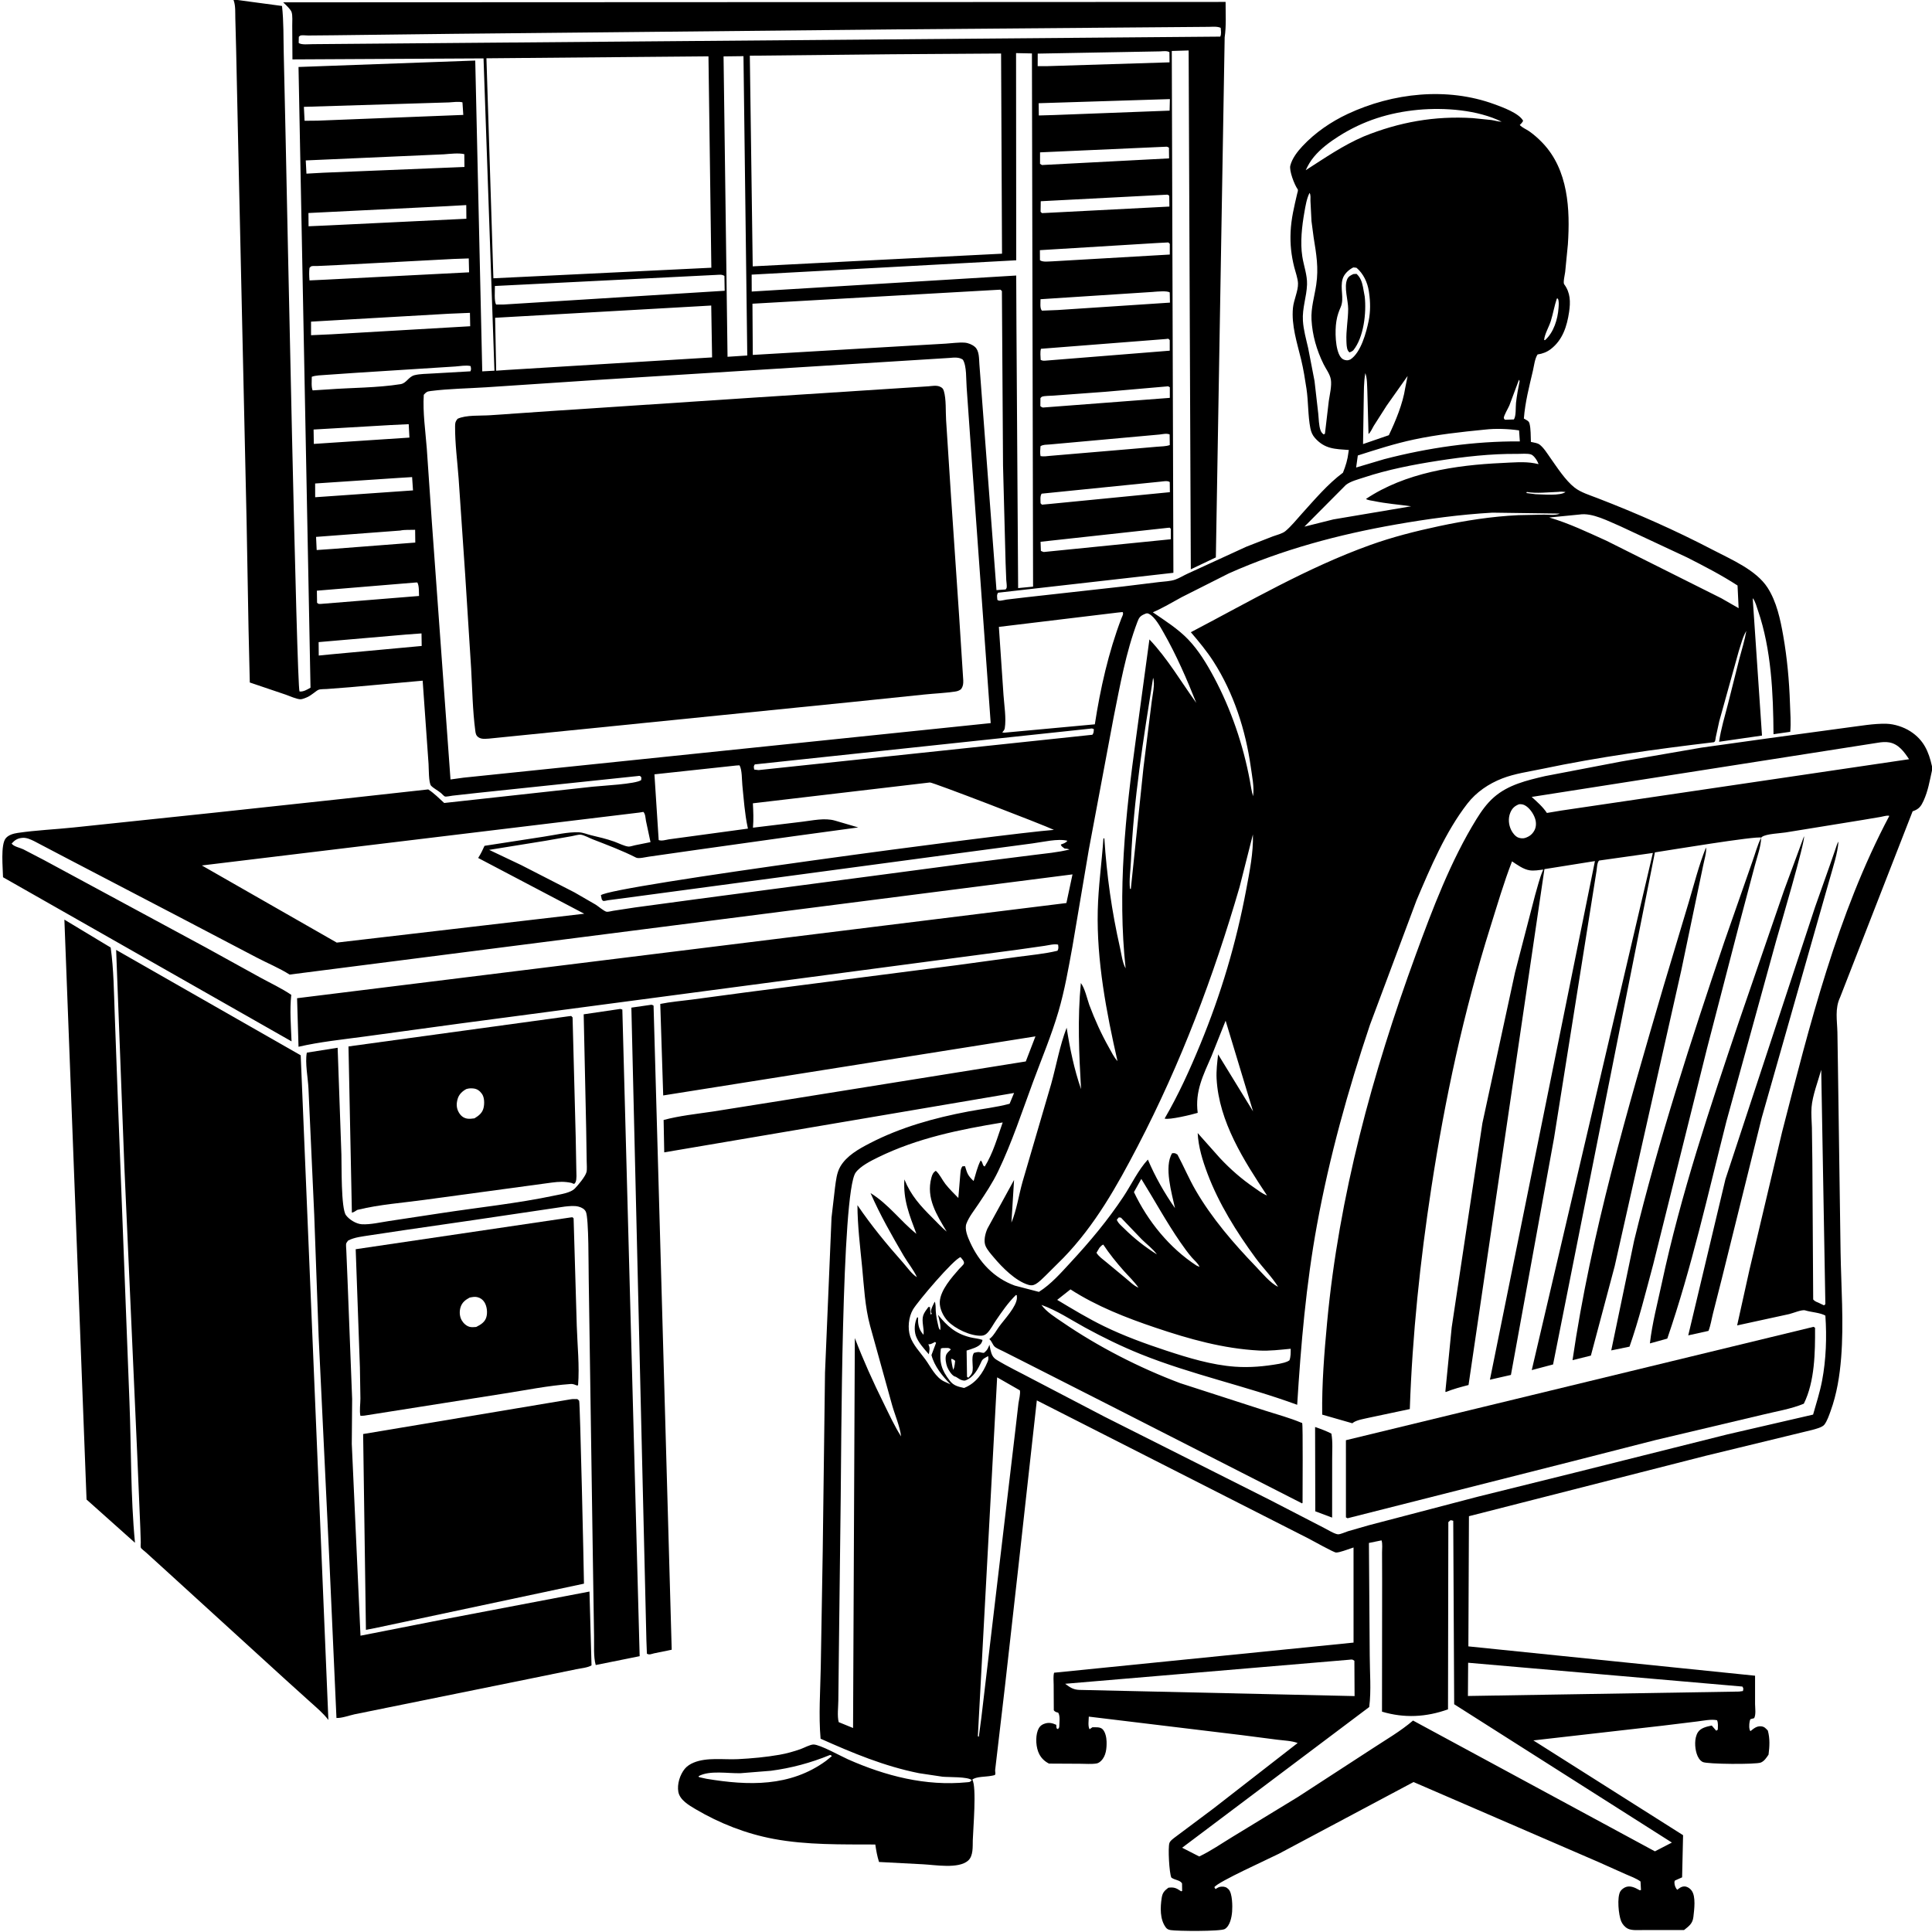 <svg version="1.1" xmlns="http://www.w3.org/2000/svg" style="display: block;" viewBox="0 0 2048 2048" width="1024" height="1024">
<path transform="translate(0,0)" fill="rgb(255,255,255)" d="M 0 0 L 0 2048 L 2048 2048 L 2048 0 L 0 0 z"/>
<path transform="translate(0,0)" fill="rgb(0,0,0)" d="M 2048 816.687 C 2045.51 827.844 2043.86 838.32 2039.05 848.862 C 2036.51 854.412 2034.33 857.487 2028.51 859.634 L 2027.47 859.993 L 1950.57 1057.23 C 1944.91 1069.16 1947.43 1081.53 1947.73 1094.32 L 1948.31 1131.99 L 1951.08 1326.96 C 1951.69 1363.96 1954.61 1402.29 1951.7 1439.11 C 1950.17 1458.43 1947.13 1477.58 1940.49 1495.85 C 1938.94 1500.14 1936.72 1506.65 1933.88 1510.22 C 1931.59 1513.09 1924.66 1514.77 1921.12 1515.75 L 1808.05 1543.21 L 1557.14 1607.24 L 1556.54 1745.23 L 1860.44 1776.32 L 1860.44 1806.43 C 1860.5 1810.77 1861.53 1817.43 1859.5 1821.32 L 1855.5 1822.42 C 1855.05 1823.54 1854.96 1823.61 1854.69 1825 C 1854.13 1827.87 1853.84 1832.91 1855.5 1835.11 C 1859.08 1832.29 1862.13 1829.48 1867 1829.98 C 1870.4 1830.34 1871.82 1832.22 1873.98 1834.5 C 1876.32 1843.03 1875.83 1851.31 1874.73 1859.98 C 1872.54 1863.2 1870.27 1866.87 1866.5 1868.39 C 1861.3 1870.5 1809.71 1870.18 1805 1867.8 C 1801.64 1866.1 1799.67 1862.45 1798.56 1858.97 C 1796.46 1852.37 1795.99 1842.6 1799.73 1836.46 C 1802.72 1831.56 1809.36 1830.25 1814.5 1829.14 L 1819.29 1834.65 L 1820.92 1833.5 C 1821.01 1830.25 1821.52 1826.51 1820.13 1823.5 C 1813.74 1822.22 1805.52 1824.03 1799.02 1824.83 L 1762.69 1829.26 L 1625.44 1844.91 L 1784.13 1945.37 L 1783.1 1990.07 L 1775.5 1993.44 C 1775.17 1994.19 1774.92 1994.58 1774.95 1995.5 C 1775.02 1998.32 1776.02 2001.36 1778 2003.26 L 1778.94 2002.48 C 1781.44 2000.5 1784.21 1999.07 1787.5 1999.99 C 1789.75 2000.62 1791.8 2002.24 1793.19 2004.1 C 1797.88 2010.37 1795.92 2024.44 1795.08 2031.94 C 1794.26 2039.17 1790.45 2041.66 1785.14 2045.95 L 1742.49 2045.92 C 1737.65 2045.9 1729.73 2046.68 1725.42 2044.38 C 1722.35 2042.75 1719.78 2039.72 1718.47 2036.52 C 1715.71 2029.77 1713.94 2011.17 1717.63 2004.92 C 1718.8 2002.93 1721.55 2000.96 1723.71 2000.25 C 1728.35 1998.72 1733.11 2000.93 1737.18 2003.23 C 1738.51 2003.98 1737.69 2003.8 1739.5 2003.51 L 1739.03 1994.47 C 1734.4 1991.04 1728.41 1989.01 1723.15 1986.67 L 1693.99 1973.63 L 1498.42 1889.04 L 1355.71 1965.03 C 1344.45 1970.75 1291 1994.77 1287.27 2000.5 L 1288.45 2002.5 C 1290.76 2001.14 1292.05 2000.06 1294.77 1999.92 C 1297.98 1999.76 1300.19 2000.41 1302.47 2002.87 C 1306.44 2007.14 1306.55 2020.98 1306.09 2026.5 C 1305.61 2032.34 1303.89 2041.48 1298.37 2044.83 C 1293.9 2047.54 1247.45 2047.11 1241 2045.99 C 1238.71 2045.59 1237.16 2045.02 1235.75 2043.1 C 1229.41 2034.48 1229.91 2021.92 1231.45 2011.81 C 1232.28 2006.39 1234.24 2004.3 1238.5 2001.07 C 1243.94 2000.33 1246.66 2001.18 1251.17 2004.28 L 1252 2004.86 L 1253.12 2004.5 L 1253.01 1996.5 C 1250.92 1992.81 1245.32 1993.11 1241.68 1990.31 C 1239.39 1985.48 1238 1958.57 1239.6 1953.78 C 1240.44 1951.24 1243.17 1949.49 1245.19 1947.85 L 1286.05 1917.28 L 1375.57 1847.67 C 1369.16 1845.24 1360.83 1845.02 1353.99 1844.16 L 1316.32 1839.3 L 1154.17 1819.69 C 1154.12 1823.47 1153.05 1829.96 1155 1833.07 L 1158 1830.96 C 1161.57 1831.09 1166.17 1830.39 1168.85 1833.12 C 1171.82 1836.16 1172.9 1842 1173.02 1846.04 C 1173.21 1853.1 1172.54 1861.38 1167.16 1866.59 C 1165.82 1867.89 1164.26 1869.04 1162.37 1869.35 C 1156.86 1870.26 1150.6 1869.63 1144.99 1869.65 L 1111.97 1869.48 C 1107.41 1867.12 1104.1 1864.05 1101.69 1859.5 C 1098.13 1852.77 1097.46 1841.7 1100.04 1834.5 C 1101.23 1831.19 1103.09 1828.84 1106.4 1827.5 C 1111.21 1825.55 1115.1 1826.29 1119.66 1828.35 L 1119.96 1832 L 1121.5 1832.99 L 1122.79 1831 C 1122.9 1826.66 1124.1 1819.17 1121.75 1815.5 C 1119.66 1814.94 1118.44 1814.76 1117.07 1813 L 1116.93 1785.88 C 1116.91 1781.86 1116.34 1776.98 1117.38 1773.15 L 1434.82 1741.22 L 1434.8 1640.4 L 1432.34 1641.24 C 1428.19 1642.51 1420.4 1645.74 1416.3 1645.75 C 1413.81 1645.75 1390.68 1632.69 1386.95 1630.83 L 1099.08 1484.48 L 1093.54 1534.4 L 1079.14 1664.36 L 1065.42 1786.49 L 1054.89 1876.42 C 1054.73 1878.17 1055.83 1880.62 1054.42 1881.67 C 1054.11 1881.91 1051.22 1882.35 1050.64 1882.47 C 1045.2 1883.57 1034.48 1883.14 1030.67 1886.5 C 1035.49 1893.77 1031.52 1939.24 1031.2 1950.62 C 1031 1957.5 1031.85 1967.3 1026.28 1972.29 C 1016.11 1981.38 991.151 1976.82 978.298 1976.21 L 931.8 1973.77 C 929.844 1967.62 928.792 1961.62 927.855 1955.25 C 892.146 1955.08 855.289 1955.92 820.038 1949.3 C 790.87 1943.83 762.962 1932.91 737.432 1917.86 C 730.519 1913.79 720.676 1908.14 719.074 1899.5 C 717.57 1891.39 720.756 1881.29 725.903 1875 C 728.285 1872.09 731.754 1869.94 735.192 1868.5 C 749.389 1862.56 767.156 1865.53 782.246 1864.77 C 796.891 1864.02 811.811 1862.66 826.255 1860.13 C 833.814 1858.81 841.287 1856.7 848.528 1854.17 C 852.155 1852.9 858.793 1849.2 862.444 1849.25 C 869.349 1849.33 891.622 1861.75 898.91 1864.97 C 938.771 1882.62 981.324 1893.61 1025.12 1889.28 C 1028.09 1888.98 1028.23 1889.24 1030.07 1887 C 1025.93 1883.2 1005.67 1884.05 999.162 1883.39 L 974.274 1879.67 C 937.36 1872.29 903.998 1858.33 869.847 1843.09 C 867.699 1818.26 869.58 1792.23 870.044 1767.28 L 872.114 1644.81 L 874.548 1454.98 L 881.455 1290.66 L 885.149 1258.84 C 886.173 1251.4 886.901 1243.29 890.729 1236.68 C 897.436 1225.11 910.381 1217.94 921.833 1211.99 C 954.605 1194.98 990.445 1185.01 1026.6 1178.19 C 1040.99 1175.47 1056.11 1173.84 1070.22 1170.03 L 1074.96 1158.6 L 704.119 1221.55 L 703.463 1187.23 C 720.083 1182.73 738.5 1180.83 755.556 1178.29 L 824.312 1167.37 L 1087.39 1125.17 L 1097.62 1098.6 L 703.027 1161.22 L 699.906 1064.21 C 710.83 1061.97 722.292 1061.08 733.356 1059.62 L 791.357 1051.85 L 1014.5 1023.09 L 1078.69 1014.33 C 1092.63 1012.41 1107.36 1011.17 1121 1007.83 C 1122.34 1005.43 1121.94 1003.96 1121.63 1001.33 C 1117.28 1000.38 1111.62 1001.99 1107.24 1002.63 L 1078.11 1006.78 L 994 1017.91 L 488.2 1084.9 L 386.049 1098.83 C 362.944 1101.95 339.144 1104.38 316.444 1109.61 L 314.912 1058.15 L 1130.43 957.253 L 1136.9 926.882 L 306.989 1033.1 C 296.024 1026.11 283.612 1021.09 272.093 1015.02 L 190.802 972.416 L 72.784 910.841 L 35.936 891.514 C 32.267 889.771 28.334 887.909 24.175 888.142 C 18.837 888.441 15.874 890.331 12.329 894.184 C 14.417 897.383 21.02 898.554 24.655 900.284 L 46.863 911.839 L 218.284 1004.43 L 275.868 1036.2 C 286.812 1042.22 298.425 1047.56 308.757 1054.58 C 306.99 1070.76 308.451 1087.66 309.049 1103.89 L 3.205 929.91 C 3.112 920.493 0.383 895.317 6.183 888.5 C 9.179 884.978 14.31 883.589 18.685 882.936 C 38.162 880.028 58.435 879.222 78.077 877.148 L 227.957 861.393 L 364.992 846.625 L 453.97 836.805 C 460.117 840.849 465.458 846.231 470.873 851.195 L 628.238 833.939 C 637.666 832.903 674.203 831.194 679.719 826.878 L 679.855 824 C 678.13 821.956 678.382 822.406 675.65 822.679 L 506.618 840.456 L 479.745 843.427 C 478.051 843.615 473.094 844.722 471.651 844.326 C 470.775 844.084 468.386 841.445 467.429 840.64 C 464.253 837.97 459.817 835.828 457.001 832.941 C 454.311 830.184 454.597 814.237 454.283 809.767 L 448.039 721.549 L 371.5 728.444 L 346.758 730.357 C 344.386 730.566 339.812 730.359 337.677 731.186 C 336.158 731.774 333.984 733.654 332.618 734.614 C 330.645 736.001 328.773 737.484 326.612 738.586 C 324.928 739.445 320.702 741.172 318.865 741.247 C 314.91 741.406 306.783 737.747 302.958 736.386 L 264.79 723.469 L 263.454 666.5 L 261.421 553.589 L 252.926 173.248 L 250.307 52.189 L 249.454 19.466 C 249.276 13.437 249.797 6.538 247.823 0.803 L 247.518 0 L 251.671 0 L 298.939 6.324 C 300.824 22.966 300.369 40.025 300.786 56.768 L 302.881 151.107 C 304.189 211.332 314.522 727.37 317.5 732.982 C 321.473 733.528 325.791 730.918 329.156 728.979 L 316.437 71.007 L 503.78 64.196 L 511.203 393.654 L 524.12 392.956 L 512.568 61.906 L 309.999 62.958 L 309.787 27.285 C 309.746 23.353 310.324 16.511 309.104 12.856 C 308.115 9.893 303.365 5.587 301.134 3.377 L 300.201 2.464 L 1299.18 2.046 C 1299.12 14.254 1300.02 27.479 1298.2 39.5 L 1288.85 590.866 L 1262.31 603.491 L 1260.01 53.495 L 1242.14 54.034 L 1243.85 607.194 L 1058.01 628.293 C 1056.31 630.839 1057.07 632.913 1057.27 635.91 C 1057.85 636.19 1058.37 636.651 1059 636.749 C 1060.81 637.028 1065.13 635.838 1067.08 635.569 L 1087.86 633.124 L 1190.29 621.718 L 1228.21 617.067 C 1233.84 616.347 1240.76 616.264 1246.05 614.314 C 1250.54 612.661 1254.65 610.025 1259 608.05 L 1321.26 579.498 L 1349.17 568.616 C 1353.13 567.152 1359.38 565.703 1362.62 562.98 C 1368.91 557.707 1374.52 550.6 1380.05 544.493 C 1393.51 529.639 1407.44 513.067 1423.59 501.082 C 1426.55 493.665 1428.55 487.217 1429.45 479.268 C 1429.59 477.992 1429.52 478.491 1429.89 477.031 C 1415.24 475.903 1404.47 476.175 1393.91 464.274 C 1391.26 461.294 1389.81 457.892 1389.05 454 C 1386.39 440.566 1386.99 425.824 1384.92 412.08 C 1383.36 401.824 1381.74 391.537 1379.32 381.447 C 1375 363.457 1368.77 344.974 1370.6 326.267 C 1371.41 317.947 1376.21 308.332 1375.94 300.406 C 1375.77 295.079 1373.26 288.456 1371.95 283.229 C 1368.79 270.548 1367.48 258.958 1368.09 245.855 C 1368.76 231.477 1371.85 219.177 1375.06 205.323 C 1375.42 203.764 1376.41 201.729 1375.45 200.407 C 1372.19 195.926 1366.37 180.899 1367.8 175.454 C 1369.8 167.796 1375.3 160.684 1380.61 155.001 C 1394.05 140.608 1410.86 129.081 1428.66 120.756 C 1476.39 98.438 1533.85 92.097 1583.99 110.449 C 1592.57 113.593 1610.18 119.885 1614.59 128.053 C 1613.59 129.938 1612.58 131.056 1611.02 132.5 C 1613.46 135.287 1617.99 137.044 1621.09 139.212 C 1626.23 142.814 1630.92 147.028 1635.25 151.566 C 1662.5 180.12 1664.49 222.081 1662.02 259.074 L 1659.15 288.311 C 1658.85 290.836 1656.77 299.566 1658.05 301.283 C 1664.77 310.278 1664.89 320.114 1663.29 330.834 C 1661.04 345.872 1656.47 360.344 1644 369.974 C 1639.79 373.226 1635.11 374.991 1629.89 375.746 C 1626.88 380.362 1626.2 387.6 1624.94 393 C 1621.02 409.798 1616.68 426.426 1615.36 443.68 L 1616.22 444.178 C 1618.34 445.43 1620.61 446.266 1621.28 448.733 C 1622.87 454.653 1622.5 462.27 1622.82 468.453 L 1624.25 468.735 C 1626.74 469.253 1629.97 469.733 1632.02 471.274 C 1636.4 474.561 1640.2 480.801 1643.35 485.26 C 1650.6 495.488 1659.32 509.159 1669.16 516.892 C 1675.61 521.963 1685.64 525.045 1693.26 527.99 C 1735.57 544.343 1775.83 562.1 1816.08 583.105 C 1835.32 593.143 1861.58 604.227 1873.65 622.889 C 1883.26 637.738 1887.28 656.705 1890.29 673.863 C 1894.44 697.516 1896.65 721.575 1897.44 745.568 C 1897.76 755.366 1898.64 766.015 1897.72 775.749 L 1879.99 778.296 C 1879.71 735.253 1877.68 688.307 1863.55 647.27 C 1862.19 643.331 1860.69 637.262 1858.02 634.118 L 1857.25 633.005 L 1858.02 634.118 L 1858.01 635.217 L 1867.79 779.733 L 1822.3 786.302 C 1824.24 772.762 1828.33 759.421 1831.74 746.188 L 1843.74 698.508 C 1846.35 688.689 1849.45 678.802 1851.18 668.792 C 1847.36 675.098 1845.48 683.214 1843.16 690.219 L 1822.47 764.6 L 1818.84 781.233 C 1818.67 782.077 1818.33 785.212 1817.88 785.892 C 1817.62 786.29 1817.14 786.485 1816.76 786.781 C 1756.23 793.971 1694.59 802.444 1634.94 815.013 C 1621 817.949 1605.68 820.014 1592.42 825.186 C 1578.03 830.796 1565.01 839.599 1555.5 851.844 C 1532.38 881.597 1516.23 919.814 1501.57 954.366 L 1452.19 1086.44 C 1428.85 1155.93 1409.23 1226.35 1396.04 1298.5 C 1384.49 1361.66 1379.01 1425.15 1375.07 1489.14 C 1320.63 1469.14 1263.06 1457.14 1209.28 1435.48 C 1188.99 1427.31 1169.36 1417.76 1150.18 1407.26 C 1134.94 1398.92 1120.38 1389.1 1103.95 1383.25 C 1109.15 1390.62 1118.67 1396.43 1126.04 1401.48 C 1164.09 1427.59 1207.88 1450.01 1251.07 1466.21 L 1341.51 1495.45 C 1354.05 1499.45 1367.17 1502.99 1379.3 1508.08 C 1379.65 1508.23 1380.17 1508.2 1380.36 1508.54 C 1381.31 1510.27 1380.71 1583.04 1380.77 1592.94 L 1380.3 1593.67 L 1178.87 1490.99 L 1085.19 1443.41 L 1063.45 1432.42 C 1060.92 1431.12 1056.42 1429.36 1054.39 1427.5 C 1052.14 1425.44 1051.43 1421.75 1048.7 1419.5 L 1049.97 1418.45 C 1053.67 1415.27 1056.35 1410.05 1059.22 1406.11 C 1064.7 1398.57 1077.67 1385.06 1078.01 1375.77 L 1077.83 1373 L 1076.96 1372.73 C 1068.96 1380.44 1061.97 1390.59 1055.73 1399.75 C 1052.84 1403.98 1050.27 1409.11 1046.76 1412.83 C 1045.05 1414.64 1043.02 1415.78 1040.5 1415.91 C 1029 1416.48 1012.37 1408.54 1004.6 1400.32 C 999.884 1395.34 995.818 1387.04 996.197 1380 C 996.869 1367.52 1009 1354.02 1016.82 1345.07 C 1017.84 1343.89 1021.28 1340.82 1021.74 1339.5 C 1022.58 1337.07 1019.54 1334.39 1018.19 1332.65 C 1011.21 1334.44 972.564 1379.82 967.672 1388.34 C 963.142 1396.23 961.953 1407.87 964.815 1416.63 C 967.713 1425.5 975.479 1433.57 980.878 1441 C 986.764 1449.1 991.68 1460.11 1001.06 1464.54 L 1004 1465.85 L 1007.58 1467.47 C 999.153 1458.9 990.442 1448.35 987.382 1436.43 L 992.26 1423.5 L 991.212 1422.5 L 990.241 1423.01 C 988.127 1424.11 986.51 1425.17 984.047 1425.03 L 983 1424 L 982.182 1423.01 L 983 1424 L 984.047 1425.03 C 986.119 1428.66 985.238 1431.59 984.601 1435.56 C 979.886 1430.16 972.969 1422.63 970.768 1415.74 C 968.865 1409.79 969.459 1402.07 972.198 1396.5 L 973.151 1396.5 C 972.965 1402.93 973.635 1408.35 977.817 1413.57 L 978.969 1414.95 L 979.75 1415.99 L 978.969 1414.95 C 979.853 1408.42 976.673 1400.74 978.626 1394.48 C 979.612 1391.32 982.203 1388.17 984.118 1385.5 L 985.791 1385.5 L 986.4 1392.56 L 986.46 1393.5 C 989.132 1392.16 986.809 1392.48 986.815 1390.5 C 986.824 1387.27 989.46 1382.68 990.812 1379.81 C 992.085 1382.21 991.732 1386.79 991.933 1389.55 C 992.301 1394.6 993.097 1399.13 994.3 1404.04 C 994.883 1406.42 994.897 1408.26 996.704 1409.97 C 997.528 1404.47 995.591 1399 994.277 1393.68 C 1004.1 1405.73 1012.87 1413.72 1028.4 1417.57 C 1032.78 1418.66 1037.23 1418.84 1041.5 1420.37 C 1041.06 1422.16 1041.23 1421.98 1040.29 1423.65 C 1037.83 1428.01 1029.26 1430.13 1024.64 1431.67 L 1025.08 1459.5 L 1026.5 1460.48 C 1027.96 1458.93 1029.91 1456.94 1030.57 1454.89 C 1032.51 1448.86 1028.88 1439 1032.5 1434.08 C 1034.77 1433.54 1036.84 1432.85 1039.16 1433.49 C 1040.63 1433.9 1041.45 1434.09 1043 1434.1 C 1045.42 1432.11 1046.59 1430.85 1047.82 1427.95 L 1048.88 1425.5 L 1049.91 1430.78 C 1051.03 1435.51 1052.22 1438.91 1056.47 1441.5 C 1068.72 1448.96 1081.84 1455.13 1094.48 1461.91 L 1170.66 1501.68 L 1346.11 1589.98 L 1403.45 1619.6 C 1406.38 1621.05 1415.51 1626.67 1418.7 1626.44 C 1421.54 1626.24 1425.99 1624.11 1428.92 1623.18 L 1450.94 1616.85 L 1566.65 1586.54 L 1669.17 1561.11 L 1830.76 1520.6 L 1921.95 1499.54 C 1925.35 1487.53 1929.17 1475.79 1931.5 1463.5 C 1935.74 1441.19 1936.55 1417.18 1934.97 1394.59 C 1929.48 1391.43 1920.05 1391.04 1913.63 1389.07 C 1910.06 1387.97 1900.88 1391.97 1896.6 1392.99 L 1841.43 1405 L 1854.48 1346.13 L 1889.05 1200.09 C 1918.32 1086.49 1947.51 969.121 2002.75 864.904 L 2001.74 864.632 C 1999.47 864.442 1995.87 865.569 1993.57 865.959 L 1974.49 869.176 L 1892.8 882.422 C 1886.66 883.405 1872.4 883.855 1867.83 887.093 L 1866.93 887.942 C 1862.47 885.813 1766.18 901.759 1754.26 903.566 L 1646.32 1446.38 L 1623.72 1452.36 L 1752.1 904.164 L 1695.13 912.208 C 1692.95 914.097 1692.84 920.253 1692.39 923.165 L 1647.36 1206.32 L 1601.64 1457.49 L 1579.38 1462.55 L 1690.69 912.785 L 1637.15 921.326 L 1556.71 1468.17 C 1548.33 1470.34 1540.58 1472.38 1532.53 1475.63 L 1532.15 1474.99 L 1538.86 1407.04 L 1571.4 1190.6 L 1606.02 1030.71 L 1627.33 948.645 C 1629.91 940.049 1631.91 931.099 1635.45 922.847 L 1635.92 921.793 C 1631.31 922.334 1626.07 923.273 1621.47 922.565 C 1614.74 921.528 1608.4 916.736 1602.81 913.081 C 1594.04 935.69 1587.22 959.193 1579.95 982.316 C 1551.43 1072.97 1531.7 1165.02 1517.31 1258.9 C 1505.43 1336.41 1497.13 1415.29 1494.45 1493.67 L 1451.05 1502.86 C 1446.06 1504.06 1438.65 1505.09 1434.43 1508 L 1433.56 1508.73 L 1401.58 1499.56 C 1401.15 1466.97 1403.77 1434.04 1406.81 1401.61 C 1419.31 1268.04 1454.78 1137.75 1500.78 1012.04 C 1518.48 963.678 1537.96 912.2 1565.09 868.334 C 1570.3 859.923 1576.03 851.8 1583.5 845.233 C 1598.76 831.824 1618.46 827.258 1637.75 822.721 L 1718.76 807.2 L 1803.5 792.532 L 1876.26 782.386 L 1957.97 771.286 C 1971.35 769.63 1986.18 766.87 1999.62 767.215 C 2008.13 767.433 2017.92 770.646 2025.03 775.222 C 2039.24 784.378 2044.49 796.597 2048 812.331 L 2048 816.687 z M 1630.96 491.987 L 1631.83 492.984 L 1630.96 491.987 C 1629.83 488.748 1626.32 482.949 1622.99 481.754 C 1619.4 480.467 1612.37 481.187 1608.5 481.146 C 1580.45 480.853 1552.16 484.114 1524.48 488.416 C 1498.24 492.495 1470.95 497.779 1445.75 506.151 C 1439.85 508.109 1431.6 510.153 1426.72 514.006 L 1382.74 558.259 L 1413.46 550.59 L 1495.87 536.687 C 1482.7 534.828 1469.5 533.884 1456.46 531.141 C 1454.08 530.64 1449.94 530.31 1447.99 528.906 C 1489.39 501.117 1543.03 492.992 1592.02 490.802 C 1603.2 490.303 1615.77 489.024 1626.8 491.124 L 1629.24 491.675 L 1630.96 491.987 z M 971.98 1353.85 L 972.876 1354.85 L 971.98 1353.85 C 968.39 1345.91 962.396 1338.81 957.972 1331.23 C 945.223 1309.37 932.951 1287.93 922.802 1264.7 C 942.033 1276.59 954.255 1294.09 971.423 1307.92 C 964.012 1288.01 957.273 1271.86 958.686 1250.23 C 965.611 1267.32 975.736 1278.33 988.624 1291.13 C 993.473 1295.95 998.262 1301.24 1003.53 1305.56 C 993.022 1287.83 981.434 1270.1 987.326 1248.36 C 988.228 1245.03 989.154 1242.96 992 1241.09 C 996.272 1244.83 998.617 1250.55 1002.11 1255.02 C 1006.26 1260.31 1011.18 1265.1 1015.87 1269.91 L 1017.86 1246 C 1018.24 1242.72 1018.07 1238.95 1020.26 1236.32 L 1022.97 1236.21 C 1025.3 1243.88 1025.9 1246.19 1032.08 1251.93 C 1034.28 1244.73 1036.07 1236.88 1039.5 1230.16 C 1042.05 1231.82 1041.29 1236.07 1043.86 1236.5 C 1052.61 1222.89 1057.48 1205.12 1062.9 1189.84 C 1017.47 1197.3 972.415 1206.41 930.738 1226.84 C 923.194 1230.54 912.041 1236.1 907.03 1243 C 891.866 1263.87 891.877 1541.82 891.194 1587.53 L 889.268 1748.72 L 888.665 1802.59 C 888.611 1809.51 887.368 1818.96 889.051 1825.53 L 904.277 1831.75 L 906.158 1418.39 C 915.143 1441.94 925.549 1464.92 936.717 1487.51 C 942.567 1499.35 948.079 1511.55 955.199 1522.67 C 953.982 1512.11 948.627 1499.97 945.688 1489.54 L 922.351 1405.48 C 916.838 1385.04 915.914 1363.9 913.868 1342.93 C 911.742 1321.14 909.037 1299.45 908.922 1277.53 C 923.853 1299.45 939.826 1318.83 957.406 1338.65 C 961.463 1343.23 966.742 1350.84 971.98 1353.85 z M 1354.82 1364.05 L 1355.76 1364.99 L 1354.82 1364.05 C 1348.12 1353.28 1338.51 1343.79 1330.94 1333.48 C 1310.84 1306.08 1291.94 1275.87 1279.96 1244 C 1274.81 1230.33 1270.32 1215.77 1269.59 1201.09 L 1293.28 1227.71 C 1304.32 1239.48 1316.24 1249.91 1329.59 1259.01 C 1333.63 1261.77 1338.45 1265.67 1343.09 1267.24 C 1318.64 1230.35 1292.11 1189.16 1289.64 1143.48 C 1289.19 1134.98 1290.3 1126.15 1291.25 1117.7 L 1328.32 1178.15 L 1299.2 1081.99 L 1284.32 1119.33 C 1275.45 1139.8 1266.63 1156.75 1269.62 1179.66 C 1264.01 1181.42 1239.2 1187.43 1234.55 1185.72 C 1249.32 1160.33 1261.21 1134.07 1272.39 1106.94 C 1294.38 1053.55 1310.41 999.752 1321.04 943 C 1324.6 923.964 1328.72 903.962 1328.14 884.537 L 1314.01 940.262 C 1286.35 1035.41 1251.84 1126.94 1206.07 1214.9 C 1183.96 1257.4 1160.84 1298.65 1127.3 1333.35 L 1108.37 1352.19 C 1105.07 1355.33 1101.62 1359.05 1097.63 1361.28 C 1095.04 1362.74 1092.82 1362.79 1089.98 1361.93 C 1076.47 1357.84 1062.27 1343.42 1053.48 1332.93 C 1050.47 1329.35 1046.79 1325.29 1044.84 1321.03 C 1042.36 1315.61 1044.39 1307.59 1046.71 1302.39 L 1074.95 1250.81 L 1072.14 1296.03 C 1077.74 1282.57 1079.94 1266.9 1083.92 1252.82 L 1114.23 1149.26 C 1119.75 1129.54 1123.34 1108.5 1130.69 1089.42 C 1134.16 1111.63 1138.59 1133.23 1145.95 1154.52 C 1143.82 1116.9 1142.09 1079.66 1145.75 1042.05 C 1149.99 1047.59 1152.35 1058.58 1154.68 1065.23 C 1160.48 1080.71 1167.32 1095.89 1175.45 1110.3 C 1178.06 1114.93 1180.95 1121 1184.6 1124.83 C 1172.82 1073.18 1162.44 1018.48 1163.66 965.31 C 1164.25 939.667 1167.91 914.503 1169.65 888.995 L 1170.63 888.5 C 1173.22 928.119 1178.43 965.71 1187.21 1004.44 C 1188.79 1011.37 1189.74 1020.32 1193.21 1026.53 C 1184.44 945.216 1193.05 863.227 1204.2 782.57 L 1218.43 677.809 C 1237.86 698.329 1251.68 722.3 1268.08 745.041 C 1258.09 719.826 1246.83 693.982 1233.36 670.429 C 1229.85 664.277 1224.47 654.257 1218.1 650.802 C 1216.02 649.671 1215.1 650.176 1213.11 651.034 C 1208.64 652.96 1207.41 654.71 1205.73 659.133 C 1193.44 691.537 1187.32 726.572 1180.48 760.436 L 1154.23 900.448 L 1136.79 1003.6 C 1132.57 1026.64 1128.62 1049.66 1122.03 1072.18 C 1114.59 1097.6 1104.21 1122.17 1095.03 1147 C 1083.31 1178.69 1072.69 1211.16 1058.06 1241.64 C 1052.16 1253.92 1044.63 1265.16 1037.09 1276.46 C 1032.8 1282.9 1027.23 1289.81 1024.46 1297.03 C 1022.22 1302.87 1025.9 1311.48 1028.32 1316.79 C 1037.98 1338.04 1053.59 1354.71 1075.66 1362.77 L 1101.29 1369.46 C 1114.32 1361.18 1124.66 1349.27 1135.08 1338.01 C 1155.47 1315.98 1174.16 1293.67 1190.78 1268.65 C 1199.33 1255.79 1206.36 1240.5 1216.79 1229.19 C 1224.42 1247.19 1234.31 1264.66 1245.54 1280.68 C 1242.18 1265.14 1233.7 1236.81 1242.5 1222.48 C 1245.51 1222.24 1245.6 1222.3 1248.16 1223.92 C 1254.85 1236.43 1260.33 1249.55 1267.47 1261.84 C 1284.67 1291.45 1307.59 1318.01 1331.26 1342.58 C 1337.61 1349.17 1346.58 1360.21 1354.82 1364.05 z M 1206.86 1364.98 L 1207.88 1365.97 L 1206.86 1364.98 C 1202.35 1358.46 1196.38 1352.9 1191.12 1346.97 C 1183.47 1338.33 1175.85 1328.92 1169.5 1319.28 C 1167.55 1320.2 1166.85 1321.14 1165.44 1322.73 L 1162.31 1328 C 1164.79 1332.05 1169.18 1334.99 1172.79 1338 L 1193.09 1354.82 C 1197.19 1358.17 1201.97 1363.06 1206.86 1364.98 z M 1281.38 28.454 L 954.943 31.109 L 479.5 35.871 L 353.449 37.392 L 326.669 37.631 C 324.754 37.644 320.193 37.078 318.5 37.683 C 317.816 37.927 317.344 38.561 316.765 39 L 316.622 45.5 C 319.373 47.82 327.677 46.768 331.5 46.809 L 1293.5 38.819 C 1294.92 35.981 1294.2 32.572 1293.98 29.5 C 1290.25 27.823 1285.41 28.425 1281.38 28.454 z M 1229.77 54.462 L 1100.03 56.825 L 1099.98 70.129 L 1110.21 70.115 L 1239.76 66.082 L 1239.64 55.286 C 1236.99 53.646 1232.83 54.345 1229.77 54.462 z M 1077.07 56.296 L 1077.24 275.917 L 796.781 291.118 L 796.857 309.051 L 1077.23 292.072 L 1077.47 345.224 L 1079.26 623.398 L 1095.1 621.862 L 1093.89 56.646 L 1077.07 56.296 z M 944.984 57.517 L 794.844 59.053 L 797.913 282.347 L 906.24 276.79 L 1062.18 268.923 L 1061.19 56.739 L 944.984 57.517 z M 662.429 60.5 L 515.644 61.796 L 523.015 294.997 L 604.364 291.086 L 754.052 283.8 L 751.001 59.729 L 662.429 60.5 z M 766.997 59.779 L 771.218 378.207 L 792.14 376.844 L 788.113 59.52 L 766.997 59.779 z M 1224.25 105.543 L 1101.04 109.418 L 1101.19 122.411 L 1117.25 121.945 L 1239.83 117.276 L 1240.14 105.049 L 1224.25 105.543 z M 475.833 108.562 L 322.134 113.266 L 322.858 128.032 L 336.678 127.904 L 491.111 121.813 L 490.226 108.473 C 485.967 107.401 480.248 108.363 475.833 108.562 z M 1503.37 116.395 C 1472.68 119.314 1445.2 127.861 1419.02 144.5 C 1409.58 150.498 1399.97 157.627 1392.8 166.278 C 1389.06 170.789 1386.58 175.166 1384.12 180.421 C 1404.64 167.335 1423.19 154.307 1445.75 144.588 C 1483.13 129.43 1520.76 122.679 1561.15 125.204 L 1581 127.226 C 1584.48 127.73 1588.31 128.991 1591.79 128.991 C 1566.17 116.416 1531.62 113.85 1503.37 116.395 z M 1236.74 155.5 L 1102.5 161.503 L 1102.46 173.633 L 1104.5 174.941 L 1239.27 167.893 L 1239.13 156.5 C 1237.18 155.566 1238.01 155.82 1236.74 155.5 z M 470.616 163.575 L 324.114 170.058 L 324.845 184.079 L 342.73 183.091 L 492.337 176.993 L 492.188 163.407 C 486.418 161.972 476.688 163.113 470.616 163.575 z M 1388.14 204.5 C 1385.09 210.731 1383.95 217.946 1382.75 224.741 C 1380.1 239.729 1378.14 256.834 1380.5 271.959 C 1382.03 281.799 1385.82 291.519 1385.51 301.554 C 1385.09 314.781 1380.28 326.417 1381.15 340.095 C 1381.76 349.684 1384.54 359.554 1386.69 368.899 L 1393.45 403.886 L 1397.41 438.528 C 1397.98 444.064 1397.97 450.959 1399.82 456.159 C 1400.5 458.066 1401.58 459.373 1403.2 460.53 L 1404.5 459.706 L 1408.58 425.058 C 1409.55 418.305 1411.9 408.941 1410.74 402.183 C 1409.78 396.53 1405.54 391.1 1403.02 386 C 1395.73 371.246 1391.15 355.407 1390.25 338.963 C 1389.56 326.333 1393.43 314.214 1395.26 301.85 C 1397.92 283.888 1395.37 269.399 1392.51 251.65 L 1390.24 234.5 L 1389.13 212.936 C 1389.07 210.42 1389.66 206.42 1388.14 204.5 z M 1235.59 206.438 L 1103.23 213.312 L 1103.06 224.5 L 1104.5 225.9 L 1108.25 225.743 L 1239.61 218.968 L 1239.45 207.5 C 1237.55 206.01 1237.81 206.367 1235.59 206.438 z M 473.056 218.584 L 326.971 225.805 L 327.092 239.86 L 348.25 238.927 L 494.377 231.886 L 494.252 217.403 L 473.056 218.584 z M 1226.95 257.581 L 1102.33 265.186 L 1102.39 275.843 C 1105.4 278.182 1112.32 277.025 1116.25 276.991 L 1240.02 269.829 L 1240.04 258.5 L 1238.5 256.994 L 1226.95 257.581 z M 480.819 274.5 L 358.5 280.948 L 336.375 281.97 C 335.018 282.035 331.152 281.767 330 282.273 C 329.204 282.622 328.697 283.424 328.045 284 C 327.565 288.539 327.693 292.71 328.087 297.252 L 345.653 296.43 L 497.255 288.68 L 496.91 273.945 L 480.819 274.5 z M 1434.51 283.5 C 1429.75 285.931 1424.92 290.226 1423.3 295.5 C 1420.24 305.518 1425.19 316.361 1421.21 325.5 C 1419.21 330.073 1417.58 334.564 1416.8 339.5 L 1416.55 340.951 C 1415.06 350.345 1415.28 370.397 1421.03 378.384 C 1422.66 380.659 1424.7 381.691 1427.46 381.924 C 1428.98 382.051 1430.12 381.569 1431.5 381.025 C 1442.62 373.733 1448.35 352.353 1450.86 340 C 1452.8 330.478 1452.71 320.077 1451.28 310.5 L 1451.04 308.785 C 1449.62 299.346 1445.29 290.136 1438 283.888 C 1436.88 283.742 1435.64 283.475 1434.51 283.5 z M 758.983 291.425 L 524.622 303.163 C 524.691 307.488 523.648 319.926 526 322.846 L 534.167 322.789 L 768.181 308.216 L 767.917 292.5 C 765.023 290.595 762.394 291.334 758.983 291.425 z M 1051.17 307.577 L 797.635 321.947 L 797.982 376.233 L 964.5 366.474 L 1002.5 364.276 C 1008.97 363.889 1016.08 362.798 1022.5 363.221 C 1026.31 363.472 1030.58 365.218 1033.47 367.737 C 1038.23 371.9 1037.72 380.335 1038.2 386.246 L 1056.31 625.562 L 1066 624.842 C 1066.36 624.228 1066.94 623.698 1067.09 623 C 1067.51 621.055 1066.78 617.097 1066.68 614.939 L 1065.98 596.995 L 1063.25 493.43 L 1062.06 308.5 L 1060.5 307.063 L 1051.17 307.577 z M 1222.61 309.416 L 1103 317.182 C 1103.05 320.637 1102.1 326.96 1104.5 329.308 L 1121.25 328.642 L 1240.2 320.795 L 1239.97 310 C 1237.32 308.03 1226.77 309.098 1223.03 309.342 L 1222.61 309.416 z M 1650.3 316.5 C 1647.7 324.293 1646.37 332.337 1643.97 340.171 C 1642.07 346.36 1637.24 354.274 1636.84 360.487 L 1637.87 360.5 C 1646.95 352.486 1651.29 338.381 1652.11 326.5 C 1652.32 323.499 1652.79 319.049 1651.36 316.467 L 1650.3 316.5 z M 741.537 324.594 L 524.846 336.862 L 525.973 392.967 L 536.481 392.213 L 754.84 378.864 L 753.931 323.876 L 741.537 324.594 z M 475.473 332.586 L 329.71 340.954 L 329.721 355.339 L 351.754 354.345 L 498.429 345.837 L 498.16 331.635 L 475.473 332.586 z M 1234.9 359.448 L 1103.47 369.722 C 1102.38 373.293 1103.05 377.757 1103.16 381.5 C 1105.2 382.422 1105.69 382.415 1107.84 382.327 L 1239.98 371.736 L 1239.97 360.5 L 1238.5 359.063 L 1234.9 359.448 z M 1006.52 379.422 L 633.806 402.68 L 515.5 410.534 C 495.974 411.8 475.899 412.021 456.51 414.5 C 452.612 414.998 451.842 415.543 449.225 418.5 C 448.046 436.977 450.978 456.779 452.399 475.251 L 457.802 553.688 L 477.552 826.269 L 491.24 824.379 L 1050.18 766.525 L 1030.74 496.548 L 1024.69 410.659 C 1024 402.395 1024.87 388.022 1020.69 381.29 C 1016.78 378.433 1011.34 378.951 1006.52 379.422 z M 482.612 388.5 L 377.167 395.213 L 344.996 397.434 C 340.465 397.814 334.729 397.794 330.496 399.406 C 330.563 403.621 329.791 410.033 331.398 413.835 L 347.247 412.834 C 372.668 410.913 399.543 411.213 424.641 407.219 C 431.038 406.201 432.895 399.318 439.574 397.671 C 445.289 396.262 452.105 396.335 458.006 395.936 L 498.682 393.618 C 499.67 391.496 499.291 390.292 498.83 388.057 C 494.109 386.872 487.509 388.168 482.612 388.5 z M 1447.31 395.5 C 1445.55 405.113 1445.82 415.155 1445.59 424.91 L 1444.88 470.735 L 1472.22 461.335 C 1479.48 446.177 1487.04 427.93 1489.6 411.213 L 1492.13 398.571 L 1469.95 429.938 L 1456.16 451.539 C 1454.85 453.716 1452.68 458.727 1450.68 460.028 L 1449.44 414.609 C 1449.11 408.469 1449.39 401.274 1447.31 395.5 z M 1610.19 402.5 L 1599.96 429.856 C 1598.78 432.647 1594.17 440.372 1594.09 442.976 C 1594.08 443.453 1594.47 443.855 1594.65 444.295 L 1595.5 444.96 L 1604.71 444.633 C 1607.32 441.01 1606.5 431.809 1607.03 427.018 C 1607.89 419.321 1609.35 411.627 1610.85 404.031 L 1610.19 402.5 z M 1238.28 409.5 L 1171.79 415.307 L 1116.67 419.366 C 1113.68 419.646 1106.94 419.476 1104.5 420.555 C 1103.85 420.844 1103.44 421.518 1102.92 422 L 1102.81 430.5 C 1104.65 431.854 1103.72 431.406 1105.5 432.009 L 1240.07 421.758 L 1240.06 410.5 L 1238.28 409.5 z M 413.843 450.586 L 332.416 455.326 L 332.669 470.569 L 351.758 469.294 L 434.004 463.872 L 433.258 449.644 L 413.843 450.586 z M 1573.87 455.413 C 1548.7 457.899 1523.67 460.633 1498.89 465.897 C 1478.68 470.192 1458.99 476.527 1439.34 482.826 L 1437.56 495.589 L 1467.31 486.741 C 1514.1 474.592 1562.68 467.581 1611.09 467.902 L 1610.28 456.232 C 1598.69 454.566 1585.52 454.07 1573.87 455.413 z M 1229.28 460.6 L 1133.47 469.289 L 1112.66 471.162 C 1109.37 471.455 1105.76 471.149 1102.97 473 C 1102.75 476.495 1102.32 480.041 1103.01 483.5 C 1106.38 484.045 1109.39 483.645 1112.76 483.248 L 1195.92 476.201 L 1226.33 473.569 C 1230.66 473.162 1235.96 473.277 1240.02 471.78 L 1239.86 460.5 C 1236.55 459.168 1232.79 460.196 1229.28 460.6 z M 422.908 506.591 L 334.061 512.52 L 334.094 527.081 L 346.609 526.221 L 437.806 519.843 L 436.849 505.735 L 422.908 506.591 z M 1229.94 510.598 L 1104.17 523.304 C 1102.35 526.025 1103.04 530.201 1103.04 533.5 L 1104.5 534.966 L 1112.76 534.213 L 1240.11 521.732 L 1239.98 511 C 1237.56 509.231 1232.99 510.356 1229.94 510.598 z M 1651.76 521.422 C 1641.3 521.781 1628.71 523.295 1618.5 521.51 L 1618.01 522.646 L 1627.76 523.878 C 1634.88 524.014 1654.47 525.865 1659.49 521.5 C 1656.78 521.184 1654.5 521.031 1651.76 521.422 z M 1582.03 543.429 C 1547.43 545.408 1513.68 550.017 1479.56 555.998 C 1418.81 566.647 1359.26 582.589 1302.81 607.722 L 1252.69 633.002 C 1242.53 638.522 1232.7 644.455 1222.06 649.074 C 1235.01 657.961 1248.59 666.466 1259.52 677.853 C 1270.62 689.427 1279.36 703.913 1286.89 718 C 1305 751.867 1317.89 789.763 1324.92 827.519 C 1325.94 833.043 1326.64 838.62 1328.3 844 C 1329.72 834.284 1327.21 822.776 1325.89 813.052 C 1320.4 773.968 1307.85 734.904 1286.49 701.505 C 1279.41 690.42 1270.89 680.165 1262.35 670.178 C 1324.56 637.577 1385.74 601.765 1452.06 577.891 C 1475.91 569.307 1500.34 563.112 1525.09 557.821 C 1553.06 551.843 1581.04 547.458 1609.65 546.089 L 1636.74 545.525 C 1642.08 545.533 1648.55 546.598 1653.5 544.426 L 1582.03 543.429 z M 1674.38 545.414 L 1642.25 548.573 C 1663.39 554.764 1682.99 564.229 1702.99 573.254 L 1824.8 634.242 L 1843.02 644.703 L 1841.87 620.666 C 1824.85 609.601 1806.44 600.096 1788.35 590.907 L 1717.81 557.926 C 1705.32 552.723 1688.08 543.251 1674.38 545.414 z M 1238.08 559.5 L 1103.03 574.304 L 1103.38 583.939 C 1104.45 584.448 1105.32 584.95 1106.5 585.138 L 1241.14 571.631 L 1241.13 560.5 L 1239.89 559.355 L 1238.08 559.5 z M 424.258 562.406 L 335.038 569.127 L 335.694 583.067 L 353.246 581.847 L 440.221 575.144 L 440.061 561.594 C 435.338 561.822 428.757 561.353 424.258 562.406 z M 440.349 617.5 L 335.905 626.152 L 336.103 639 C 338.026 640.615 338.118 640.167 340.5 640.145 L 444.195 631.754 C 443.94 627.544 444.454 621.034 442.386 617.438 L 440.349 617.5 z M 1184.45 649.378 L 1058.85 664.53 L 1063.75 736.737 C 1064.48 747.42 1066.82 761.492 1065.08 772 C 1064.79 773.758 1063.54 775.079 1062.45 776.406 L 1064.5 776.689 L 1160.57 767.815 C 1166.38 729.936 1175.07 691.323 1188.72 655.505 C 1189.55 653.332 1191.35 650.731 1190 648.786 L 1184.45 649.378 z M 431.091 672.592 L 337.752 680.661 L 337.896 694.907 L 351.22 693.589 L 447.012 684.75 L 446.821 671.45 L 431.091 672.592 z M 1222.34 718.5 C 1212.1 782.879 1201.62 847.673 1198.85 912.904 C 1198.46 922.092 1196.72 932.92 1197.83 942 L 1198.71 942.5 L 1212.12 813.739 L 1220.83 743.939 C 1221.63 737.075 1224.59 725.065 1222.34 718.5 z M 1155.52 772.43 L 800.091 810.294 C 798.587 812.543 799.104 813.061 799.5 815.778 L 804.143 816.329 L 1158 778.873 C 1159.51 776.953 1159.35 775.238 1159.5 772.895 C 1157.56 772.156 1157.82 772.084 1155.52 772.43 z M 1990.58 787.327 L 1623.65 844.776 C 1629.5 850.099 1635.36 855.141 1639.78 861.77 L 1655.15 859.205 L 2023.68 804.8 C 2018.55 797.074 2012.64 788.762 2002.78 786.994 C 1998.75 786.269 1994.6 786.66 1990.58 787.327 z M 780.568 811.463 L 693.727 820.816 L 698.237 890.5 C 701.256 891.711 705.775 890.31 708.968 889.746 L 792.854 878.357 L 792.519 876.833 C 789.426 862.489 788.437 847.119 786.935 832.5 C 786.352 826.824 786.736 815.969 783.9 811.276 L 780.568 811.463 z M 985.742 829.456 L 798.079 851.537 C 798.562 860.24 798.916 868.667 798.176 877.379 L 850.261 871.085 C 861.453 869.769 874.044 866.758 885 869.851 L 909.749 877.108 L 842.576 886.256 L 737.674 900.983 L 687.946 908.083 C 684.498 908.533 677.022 910.504 674.29 909.112 C 659.618 901.637 643.627 895.673 628.286 889.709 C 624.719 888.322 619.188 885.224 615.638 884.803 C 613.24 884.519 608.578 885.961 606.087 886.376 L 578.939 891.142 L 518.521 900.901 L 552.579 917.071 L 608.936 945.958 L 631.5 958.998 C 634.291 960.755 640.043 965.766 642.966 966.491 C 644.301 966.823 648.602 965.675 650.096 965.456 L 673 961.963 L 747.5 951.919 L 923.603 928.715 L 1027.9 914.877 L 1095.01 906.404 C 1107.75 904.758 1121.26 903.664 1133.73 900.5 C 1131.9 899.772 1130.46 899.588 1128.5 899.472 C 1126.9 898.185 1124.99 897.286 1124.5 895.255 C 1127.46 894.093 1129.47 893.745 1131.5 891.249 C 1121.49 888.606 1104.94 892.717 1094.5 894.042 L 1021.3 903.807 L 662.594 951.918 L 644.653 954.276 C 643.688 954.41 640.228 955.284 639.5 955.025 C 638.816 954.782 638.464 954.008 637.947 953.5 L 636.948 949 C 646.606 939.308 1065.22 883.604 1117.21 879.707 C 1106.01 874.348 988.013 828.936 985.742 829.456 z M 1610.36 852.5 C 1605.57 854.338 1602.89 856.809 1600.93 861.626 C 1598.56 867.49 1599.17 874.276 1601.93 879.911 C 1603.38 882.877 1606.29 886.7 1609.5 887.885 C 1611.62 888.665 1614.33 888.972 1616.5 888.306 C 1620.93 886.908 1624.14 884.604 1626.44 880.456 C 1628.63 876.486 1628.6 871.747 1627.19 867.517 C 1625.47 862.342 1621 855.842 1615.95 853.43 C 1614.13 852.561 1612.33 852.414 1610.36 852.5 z M 677.725 861.353 L 213.967 917.423 L 356.969 999.197 L 619.289 968.596 L 506.856 909.472 L 507.461 908.535 C 509.908 904.682 511.754 900.762 513.6 896.61 L 576 886.973 C 587.939 885.218 602.021 881.663 613.946 882.305 C 618.15 882.532 622.371 884.382 626.453 885.354 C 634.809 887.342 642.97 889.251 651.086 892.116 C 655.247 893.585 662.042 897.1 666.286 897.407 C 668.007 897.531 671.189 896.408 673.055 896.027 L 689.571 892.692 L 684.745 870.117 C 684.203 867.039 684.159 862.861 682 860.642 L 677.725 861.353 z M 1930.57 1134.04 C 1927.2 1146.23 1921.27 1161.33 1920.31 1173.82 C 1919.77 1180.86 1920.52 1188.4 1920.69 1195.47 L 1921.17 1230.75 L 1922.05 1377.5 C 1923.68 1379.34 1925.09 1379.9 1927.36 1380.79 L 1933.5 1383.73 L 1934.96 1382.5 L 1930.57 1134.04 z M 1209.83 1249.7 L 1202.03 1263.68 C 1216.6 1294.4 1239.61 1322.84 1268.28 1341.5 L 1271.5 1342.96 C 1270.32 1339.44 1265.87 1335.87 1263.42 1333.02 C 1259.08 1327.98 1255.11 1322.45 1251.32 1316.98 C 1236.23 1295.17 1223.8 1272.12 1209.83 1249.7 z M 1185.97 1290.5 L 1183.86 1293 C 1185.18 1296.62 1188.86 1299.51 1191.58 1302.21 C 1202.1 1312.66 1213.82 1321.89 1226.39 1329.74 C 1221.9 1323.58 1215.65 1319.07 1210.27 1313.73 L 1188.26 1290.75 L 1185.97 1290.5 z M 1134.74 1366.8 L 1120.67 1377.91 C 1136.99 1387.71 1153.36 1397.63 1170.5 1405.96 C 1191.6 1416.21 1214.01 1424.38 1236.28 1431.72 C 1259.51 1439.37 1284.57 1446.99 1309.09 1448.75 C 1325.07 1449.89 1340.16 1448.46 1355.85 1445.72 C 1359.69 1444.83 1363.61 1444.28 1366.88 1441.98 C 1368.34 1437.92 1368.17 1434 1368.2 1429.75 C 1357.18 1430.78 1345.78 1432.21 1334.71 1431.63 C 1296.62 1429.63 1260.68 1419.47 1224.78 1407.37 C 1193.74 1396.9 1162.38 1384.67 1134.74 1366.8 z M 979.898 1419.5 L 981.012 1419.5 L 979.898 1419.5 z M 980.701 1421.5 L 982.048 1421.5 L 980.701 1421.5 z M 997.351 1429.5 C 995.561 1444.1 997.928 1452.17 1006.86 1463.67 C 1010.95 1468.94 1015.66 1469.92 1021.99 1471.3 C 1034.68 1466.18 1041.68 1455.88 1046.85 1443.59 C 1047.93 1441.02 1047.8 1440.3 1047.5 1437.51 C 1044.84 1439.12 1041.75 1440.17 1040.47 1443.03 C 1036.79 1451.24 1032.24 1460.03 1023.35 1463.33 C 1021.84 1463.89 1019.24 1462.96 1017.8 1462.31 L 1014.26 1460.11 C 1012.73 1459.11 1013.92 1459.79 1012.21 1459.19 C 1008.9 1458.03 1005.32 1452.18 1004.08 1449 C 1002.81 1445.75 1001.75 1439.97 1002.86 1436.6 C 1003.65 1434.2 1006.13 1432.19 1007.92 1430.5 C 1005.85 1428.36 1004.36 1428.98 1001.6 1428.93 C 999.91 1428.9 998.948 1428.86 997.351 1429.5 z M 1008.21 1440.5 C 1008.83 1444.42 1009.38 1448.3 1010.48 1452.12 L 1011.47 1449.5 C 1011.91 1447.14 1012.33 1444.9 1012.49 1442.5 C 1010.91 1441.44 1010.16 1440.41 1008.21 1440.5 z M 1010.51 1453.5 L 1012.45 1454.5 L 1010.51 1453.5 z M 1011.55 1456.5 L 1013.05 1456.5 L 1011.55 1456.5 z M 1057.01 1460.04 L 1036.56 1840.5 L 1037.59 1840.99 L 1040.28 1820.76 L 1076.4 1515.33 L 1079.62 1487.48 C 1080.15 1483.6 1081.89 1477.44 1081.1 1473.83 L 1057.01 1460.04 z M 1537.56 1611.5 L 1535.3 1613.5 L 1534.95 1811.96 C 1511.88 1820.27 1488.63 1821.51 1464.98 1814.43 L 1465.12 1674.65 L 1465.03 1645.57 C 1465.02 1641.82 1465.69 1636.34 1464.49 1632.85 L 1451.11 1635.59 L 1451.97 1754.9 C 1451.99 1772.55 1453.7 1792.08 1451.43 1809.52 L 1253.12 1958.67 L 1271.24 1967.94 C 1283.59 1962.11 1295.19 1953.96 1306.88 1946.9 L 1376.05 1904.73 L 1454.95 1853.45 C 1469.55 1843.86 1484.56 1835.25 1497.88 1823.86 L 1754.28 1962.5 L 1772.27 1953.2 L 1541.49 1806.57 L 1540.5 1612.11 C 1539.47 1611.8 1538.65 1611.5 1537.56 1611.5 z M 1429.66 1759.44 L 1129.09 1784.88 C 1134.34 1788.75 1137.62 1791.12 1144.23 1791.36 L 1435.91 1797.92 L 1435.71 1760.5 C 1433.4 1758.62 1432.54 1759.22 1429.66 1759.44 z M 1556.29 1762.58 L 1556.06 1797.81 L 1843.5 1793.13 L 1847.59 1792.59 C 1847.98 1790.05 1848.46 1790.12 1847 1787.82 L 1556.29 1762.58 z M 879.454 1860.5 C 859.44 1868.71 838.653 1874.28 817.156 1877.09 L 785.133 1879.66 C 771.831 1880.1 752.362 1876.31 740.5 1882.83 L 741 1883.85 L 748.872 1885.58 C 793.205 1892.96 837.622 1894.35 875.718 1866.5 L 881.845 1861.5 L 880.489 1860.39 L 879.454 1860.5 z"/>
<path transform="translate(0,0)" fill="rgb(0,0,0)" d="M 1434.5 371.391 C 1433.14 372.545 1432.14 372.925 1430.5 373.573 C 1429.79 372.868 1429.29 372.447 1428.8 371.5 C 1427.42 368.79 1427.39 364.497 1427.26 361.504 C 1426.77 350.183 1429.1 338.817 1429.12 327.46 C 1429.14 318.305 1424.42 304.477 1428.08 296 C 1429.38 293.004 1431.89 291.745 1434.72 290.5 L 1438 290.32 C 1442.08 294.024 1443.71 298.748 1444.78 304.046 L 1446.68 314.458 C 1448.56 331.424 1445.7 357.67 1434.5 371.391 z"/>
<path transform="translate(0,0)" fill="rgb(0,0,0)" d="M 518.167 782.97 C 514.265 783.142 510.073 783.827 506.806 781.269 C 504.489 779.453 504.185 777.321 503.825 774.592 C 500.991 753.1 500.668 730.597 499.445 708.932 L 493.103 608.992 L 486.163 507.239 C 484.837 489.127 482.278 470.136 482.409 452 C 482.437 448.186 482.678 446.905 485 443.963 C 493.931 439.714 509.335 440.872 519.381 440.178 L 586.003 435.583 L 805.5 421.055 L 984.273 409.5 C 987.904 409.189 992.576 408.317 996 409.719 C 998.556 410.767 999.726 411.781 1000.52 414.453 C 1003.14 423.212 1002.3 436.153 1002.91 445.394 L 1008.12 526.175 L 1016.64 651.809 L 1021.1 721.403 C 1021.17 725.064 1020.92 727.464 1018.83 730.5 C 1016.7 732.131 1015.01 732.712 1012.41 733.1 C 1001.75 734.69 990.707 735.104 979.967 736.211 L 903.128 744.159 L 518.167 782.97 z"/>
<path transform="translate(0,0)" fill="rgb(0,0,0)" d="M 1748.97 1424.06 C 1751.37 1402.63 1757.05 1381.46 1761.55 1360.39 C 1781.79 1265.68 1812.59 1174.14 1843.47 1082.5 L 1891.17 943.838 L 1912.31 886.5 C 1913.99 891.085 1886.33 984.792 1882.66 997.754 L 1830.09 1188.61 C 1810.53 1265.77 1793.27 1343.57 1767.4 1418.97 L 1748.97 1424.06 z"/>
<path transform="translate(0,0)" fill="rgb(0,0,0)" d="M 1866.93 887.942 C 1866.68 897.567 1862.65 908.054 1860.22 917.401 L 1843.06 982.066 L 1809.59 1111.04 L 1752.43 1340.49 C 1744.6 1369.6 1737.33 1399.03 1727.35 1427.51 L 1707.99 1431.48 L 1732.23 1315.18 C 1758.22 1208.43 1792.5 1102.9 1827.67 998.863 L 1857.4 913.809 C 1860.49 905.457 1862.84 895.809 1866.93 887.942 z"/>
<path transform="translate(0,0)" fill="rgb(0,0,0)" d="M 1948.88 892.136 L 1949.75 891.005 L 1948.88 892.136 z"/>
<path transform="translate(0,0)" fill="rgb(0,0,0)" d="M 1948.88 892.136 C 1947.91 904.76 1943.29 918.339 1939.91 930.526 L 1922.55 991.469 L 1867.52 1184.81 L 1825.26 1355.18 L 1815.88 1392.17 C 1814.33 1398.24 1813.35 1404.99 1811.07 1410.8 L 1789.61 1415.54 L 1829.05 1249.96 L 1924.02 961.596 L 1939.91 916.641 L 1945.92 899.276 C 1946.69 897.141 1947.5 893.866 1948.88 892.136 z"/>
<path transform="translate(0,0)" fill="rgb(0,0,0)" d="M 1666.94 1441.82 C 1686.54 1307.52 1725.1 1176.28 1763.19 1046.29 L 1790.12 956.478 C 1795.92 937.107 1800.81 917.292 1808.36 898.5 C 1809.55 901.964 1806.09 913.721 1805.36 917.791 L 1782.15 1029 L 1711.63 1342.23 L 1686.4 1437 L 1666.94 1441.82 z"/>
<path transform="translate(0,0)" fill="rgb(0,0,0)" d="M 143.092 1635.41 L 91.745 1589.56 L 68.248 974.851 L 117.316 1004.43 C 120.593 1027.49 120.744 1052.02 121.627 1075.3 L 125.39 1178.1 L 137.231 1486.05 C 139.21 1535.56 138.352 1586.11 143.092 1635.41 z"/>
<path transform="translate(0,0)" fill="rgb(0,0,0)" d="M 348.102 1823.24 C 342.891 1816.31 335.707 1810.28 329.272 1804.51 L 302.321 1780.17 L 178.574 1667.31 L 154.85 1645.73 C 153.891 1644.85 149.709 1641.69 149.32 1640.65 C 148.881 1639.49 149.259 1636.4 149.227 1634.95 L 148.758 1620.13 L 145.385 1539.77 L 131.828 1236.62 L 123.113 1006.95 L 318.76 1118.66 L 348.102 1823.24 z"/>
<path transform="translate(0,0)" fill="rgb(0,0,0)" d="M 693.287 1752.62 C 690.368 1753.3 688.452 1754.49 685.744 1753 L 685.207 1738.75 L 669.277 1068.13 L 688.539 1065.36 C 690.788 1065 690.851 1064.88 692.806 1066 L 712.036 1748.78 L 693.287 1752.62 z"/>
<path transform="translate(0,0)" fill="rgb(0,0,0)" d="M 468.78 1716.87 L 624.873 1687.11 L 627.038 1765.33 C 623.364 1767.8 615.201 1768.52 610.717 1769.49 L 563.045 1779.24 L 412.795 1809.72 L 375.674 1817.26 C 370.094 1818.49 362.21 1821.41 356.662 1821.12 L 349.254 1656.42 L 337.803 1417.31 L 333.084 1287.47 L 326.995 1154 C 326.463 1142.47 323.218 1126.99 325.232 1115.85 L 357.911 1110.67 L 361.902 1223.84 C 362.265 1235.05 361.362 1280.91 366.741 1288.16 C 370.215 1292.85 377.556 1297.41 383.5 1297.76 C 392.387 1298.29 403.354 1295.71 412.164 1294.38 L 467 1286.07 C 507.239 1279.89 548.397 1275.7 588.225 1267.25 C 594.64 1265.89 604.854 1264.54 609.5 1259.73 C 612.85 1256.27 620.503 1247.17 621.699 1242.48 C 622.483 1239.41 621.882 1233.97 621.904 1230.62 L 621.369 1196.56 L 618.729 1075.21 L 657.594 1069.5 L 659.709 1070.17 L 678.061 1755.62 L 631.491 1765 C 628.937 1756.13 629.952 1743.52 629.714 1734.21 L 628.569 1659.79 L 624.074 1356.04 C 623.785 1344.04 624.265 1291.31 621.027 1284.5 C 619.611 1281.52 616.567 1280 613.55 1279.15 C 608.936 1277.84 603.359 1278.55 598.627 1279.03 L 501.867 1293.36 L 429 1303.93 L 392.027 1309.48 C 384.636 1310.67 375.612 1311.47 369 1315.08 C 368.351 1316.05 367.495 1316.92 367.053 1318 C 366.51 1319.33 367.084 1324 367.104 1325.56 L 368.447 1358 L 373.283 1482.96 L 372.907 1530.58 L 382.139 1733.9 L 468.78 1716.87 z"/>
<path transform="translate(0,0)" fill="rgb(0,0,0)" d="M 378.594 1282.61 C 376.717 1283.82 375.206 1284.97 373.011 1285.5 L 369.411 1109.27 L 602.003 1077.39 L 605.5 1076.97 L 606.955 1078.5 L 610.266 1205.19 L 610.928 1240.18 C 610.96 1243.5 611.558 1250.11 610.151 1253 C 609.852 1253.61 609.546 1254.28 609 1254.69 C 608.08 1255.38 606.768 1254.15 605.646 1253.9 C 598.484 1252.34 592.329 1252.6 585.142 1253.55 L 450 1271.88 C 427.02 1275.06 402.225 1276.8 379.757 1282.32 L 378.594 1282.61 z M 494.191 1154.5 C 489.942 1156.87 486.536 1160.06 485.13 1164.87 C 483.678 1169.84 483.685 1174.56 486.331 1179.15 C 488.331 1182.63 491.062 1185.02 495.085 1185.76 C 497.626 1186.23 500.391 1185.8 502.935 1185.49 C 507.42 1182.77 511.242 1179.89 512.567 1174.52 C 513.663 1170.07 513.609 1163.28 510.847 1159.5 C 508.548 1156.35 505.923 1154.3 502 1153.84 C 499.265 1153.52 496.818 1153.63 494.191 1154.5 z"/>
<path transform="translate(0,0)" fill="rgb(0,0,0)" d="M 386.203 1500.62 C 385.222 1500.84 383.074 1500.76 382.039 1500.8 C 380.903 1495.31 382.048 1488.22 382.056 1482.5 L 381.516 1449.5 L 377.047 1324.22 L 605.145 1290.5 L 606.879 1290.36 L 608.048 1291.5 L 611.394 1405.4 C 612.043 1425.96 614.424 1448.09 612.773 1468.5 C 611.079 1468.63 611.729 1468.79 610.415 1468.25 C 608.545 1467.48 607.033 1466.95 604.965 1467.09 C 581.31 1468.74 556.892 1473.75 533.403 1477.37 L 386.203 1500.62 z M 497.826 1375.5 C 493.503 1377.84 490.03 1380.42 488.366 1385.25 C 486.784 1389.85 487.016 1395.38 489.471 1399.63 C 491.227 1402.67 494.298 1405.55 497.744 1406.49 C 499.979 1407.1 502.511 1406.81 504.794 1406.63 C 509.584 1404.21 514.122 1401.54 515.624 1395.99 C 516.935 1391.14 516.174 1384.73 513.559 1380.48 C 511.794 1377.61 509.188 1375.78 505.923 1375.01 C 503.199 1374.37 500.517 1374.97 497.826 1375.5 z"/>
<path transform="translate(0,0)" fill="rgb(0,0,0)" d="M 1428.5 1609.41 L 1426.75 1608.5 L 1426.73 1526.68 L 1922.41 1406.5 L 1924.03 1407.5 C 1924.17 1433.36 1923.81 1464.47 1912.12 1487.98 C 1898.7 1493.62 1881.86 1496.3 1867.66 1499.83 L 1754.73 1526.57 L 1664.36 1549.66 L 1428.5 1609.41 z"/>
<path transform="translate(0,0)" fill="rgb(0,0,0)" d="M 397.549 1725.85 L 387.896 1727.72 L 384.941 1520.13 L 605.073 1483.3 C 607.159 1482.88 609.839 1483.13 612 1483.08 C 612.651 1483.72 613.569 1484.17 613.953 1485 C 614.909 1487.06 618.823 1660.65 619.03 1678.75 L 397.549 1725.85 z"/>
<path transform="translate(0,0)" fill="rgb(0,0,0)" d="M 1412.11 1608.73 L 1394.27 1602.05 L 1394.05 1512.68 C 1400.12 1514.73 1405.59 1516.78 1411.31 1519.66 C 1412.95 1528.27 1412.09 1538.55 1412.15 1547.37 L 1412.11 1608.73 z"/>
</svg>